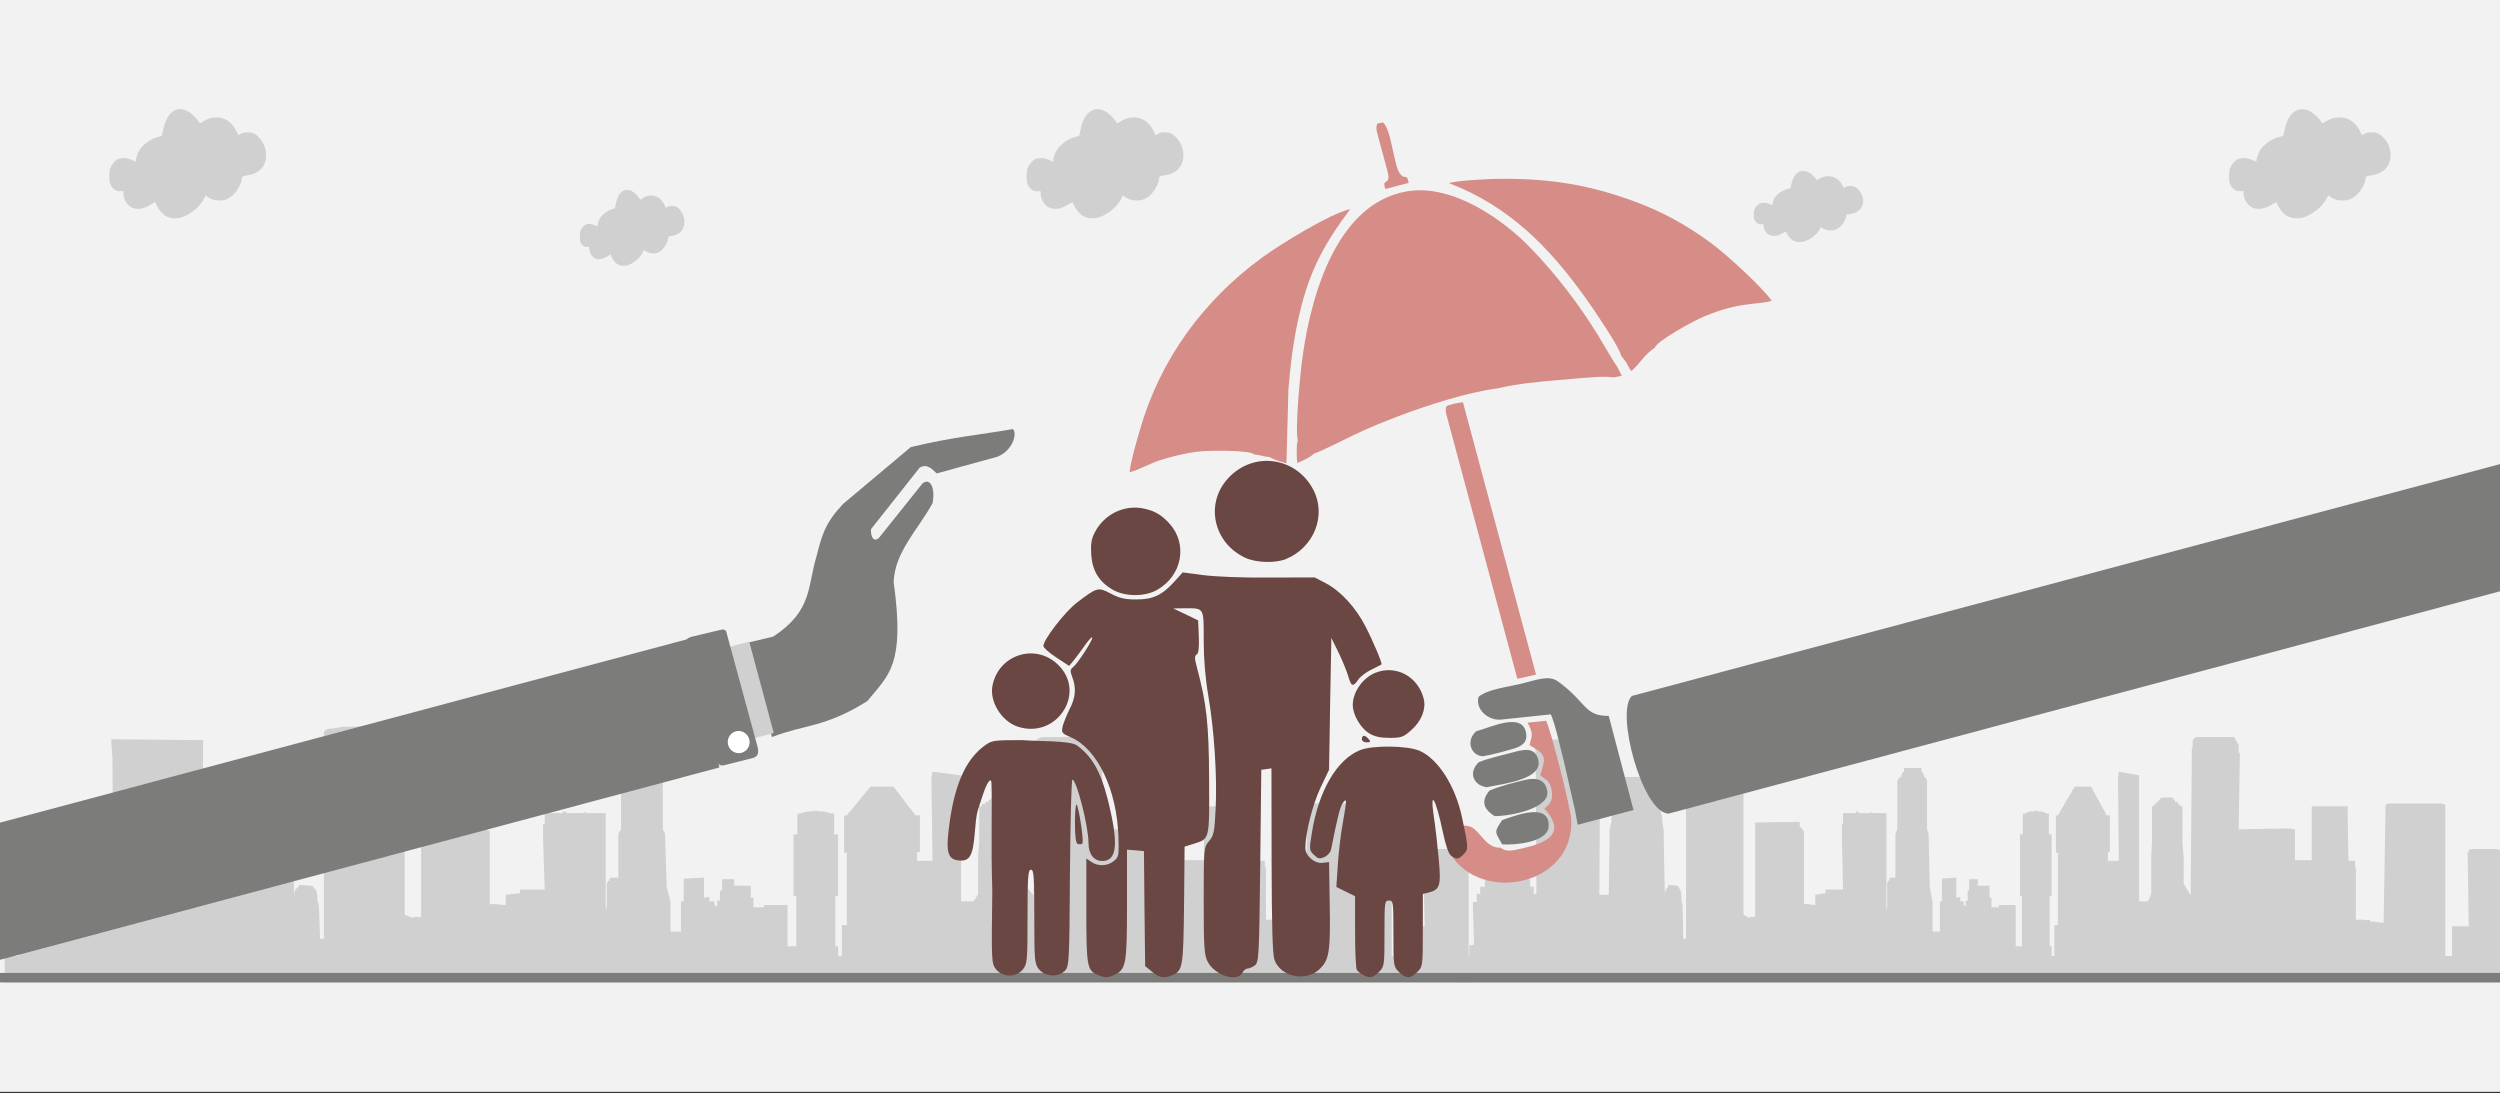 <svg width="526" height="230" xmlns="http://www.w3.org/2000/svg" xmlns:xlink="http://www.w3.org/1999/xlink" overflow="hidden"><rect width="100%" height="100%" fill="#333333" stroke="none"/><defs><clipPath id="clip0"><rect x="0" y="0" width="526" height="230"/></clipPath></defs><g clip-path="url(#clip0)"><rect x="0" y="0" width="526" height="229.667" fill="#FFFFFF"/><rect x="0" y="0" width="526" height="229.667" fill="#F2F2F2"/><path d="M309 206.044 309 178.821 307.613 178.624 300.794 178.624 299.754 178.821 299.754 178.821 299.754 179.28 299.408 179.28 299.408 179.412 299.754 194.893 296.403 194.893 294.785 194.893 294.785 201.125 292.82 201.125 292.82 169.506 292.82 169.375 292.589 169.178 292.011 169.178 291.78 169.047 290.971 169.047 290.393 169.047 277.333 169.047 276.524 169.047 275.946 169.047 275.715 169.178 275.368 169.178 275.137 169.375 274.559 194.171 270.514 193.843 270.514 193.515 268.896 193.646 268.896 193.515 268.55 193.515 268.319 193.515 267.741 193.515 267.163 193.515 266.932 193.515 266.354 193.515 266.354 182.495 266.123 182.495 266.123 181.117 265.892 181.117 264.158 181.117 263.927 171.54 263.927 169.965 263.927 169.637 263.696 169.637 253.525 169.637 253.294 169.637 253.294 169.965 253.294 171.54 253.294 180.986 253.063 180.986 251.098 180.986 248.902 180.986 248.325 180.986 248.325 174.492 246.707 174.295 231.682 174.492 232.029 158.486 231.682 158.354 231.682 158.026 231.682 157.436 231.682 156.78 230.295 155.075 229.833 155.075 219.2 155.075 218.391 155.403 218.045 155.73 218.045 156.321 218.045 156.977 218.045 157.436 217.813 157.436 217.813 157.895 217.467 188.398 215.386 185.906 215.386 180.33 215.04 177.116 215.04 169.637 214.231 169.637 214.231 169.637 214.231 169.178 213.653 169.178 213.653 169.178 213.653 168.719 213.191 168.719 212.844 168.719 212.844 168.391 212.382 168.26 212.382 168.26 212.382 167.932 211.804 167.801 209.377 167.801 208.452 167.932 208.452 168.26 208.452 168.26 207.99 168.391 207.99 168.719 207.99 168.719 207.181 168.719 207.412 169.178 207.181 169.178 206.603 169.178 206.603 169.637 206.603 169.637 206.025 169.637 206.025 177.116 205.794 180.33 205.794 188.07 204.985 189.514 204.638 189.514 204.638 189.645 203.829 189.645 203.829 189.645 202.789 189.645 202.789 189.645 202.211 189.645 202.211 169.965 202.211 163.143 196.201 162.356 195.97 163.799 196.201 181.117 192.965 181.117 192.965 180.527 192.965 180.527 192.965 179.28 192.965 179.28 193.197 179.28 193.197 179.28 193.543 179.28 193.543 179.28 193.543 179.28 193.543 171.671 193.543 171.54 193.543 171.54 193.543 171.54 193.197 171.54 193.197 171.54 192.965 171.54 192.965 171.54 192.619 171.54 192.619 171.54 192.619 171.54 187.996 165.505 183.142 165.505 178.172 171.54 178.172 171.54 178.172 171.54 178.172 171.54 178.172 171.54 177.941 171.54 177.941 171.54 177.594 171.671 177.594 171.671 177.594 171.671 177.594 179.28 177.594 179.28 177.594 179.28 177.594 179.412 177.941 179.412 178.172 179.412 178.172 179.412 178.172 180.658 178.172 180.658 178.172 180.658 178.172 194.63 177.132 194.63 177.132 201.125 176.323 201.125 176.323 199.091 175.745 199.091 175.745 188.53 176.323 188.53 176.323 175.541 175.514 175.541 175.514 171.212 174.358 171.081 174.358 171.081 174.358 170.884 174.127 170.884 174.127 170.884 173.78 170.884 173.78 170.884 173.549 170.884 173.549 170.753 173.318 170.753 172.971 170.753 172.74 170.753 172.509 170.753 171.7 170.556 170.544 170.753 170.544 170.753 170.313 170.753 169.967 170.753 169.735 170.753 169.735 170.753 169.504 170.884 169.158 170.884 169.158 170.884 168.926 170.884 168.926 170.884 168.926 171.081 168.926 171.081 167.771 171.212 167.771 175.541 166.962 175.541 166.962 188.53 167.54 188.53 167.54 199.091 165.69 199.091 165.69 190.432 161.299 190.432 160.721 190.432 160.721 190.891 160.721 190.891 159.334 190.891 158.525 190.891 158.525 188.858 157.947 188.858 157.947 186.365 157.138 186.365 157.138 186.365 157.138 186.365 157.138 186.365 156.907 186.365 156.907 186.365 156.676 186.365 156.676 186.365 156.329 186.365 156.329 186.365 156.098 186.365 156.098 186.365 155.751 186.365 154.942 186.365 154.48 186.365 154.48 184.987 153.324 184.987 151.937 184.987 151.937 187.349 151.937 187.349 151.475 187.349 151.475 189.514 150.897 189.514 150.897 190.563 150.666 190.563 150.666 190.563 150.319 190.563 150.319 190.563 150.319 189.645 149.279 189.645 149.279 188.858 149.279 188.726 148.123 188.858 148.123 184.659 143.847 184.856 143.847 189.645 143.269 189.645 143.269 201.125 143.269 201.125 143.269 196.008 141.074 196.008 141.074 189.776 140.265 186.562 139.918 175.41 139.456 174.492 139.456 164.258 139.109 163.602 138.647 163.471 138.647 163.143 138.647 163.012 138.3 163.012 138.3 162.553 138.3 162.553 137.838 162.356 137.838 161.766 137.838 161.569 137.491 161.569 132.868 161.569 132.637 161.569 132.637 161.766 132.637 162.356 132.059 162.553 132.059 162.553 132.059 163.012 131.828 163.012 131.828 163.143 131.828 163.471 131.25 163.602 130.672 164.258 130.672 174.492 130.094 175.41 130.094 184.987 130.094 184.856 130.094 184.856 130.094 184.659 130.094 184.659 128.823 184.659 128.476 184.659 128.476 184.856 128.476 184.856 128.245 184.856 128.245 184.987 128.245 185.184 128.245 185.184 128.245 185.184 128.245 185.315 127.898 185.315 127.898 185.315 127.898 185.643 127.667 185.643 127.667 185.643 127.667 190.891 127.436 191.482 127.436 176.46 127.436 175.541 127.436 173.376 127.436 173.376 127.436 172.589 127.436 171.081 123.275 171.081 123.275 170.884 122.813 170.884 122.813 171.081 119.23 171.081 118.999 170.753 118.421 170.753 118.421 171.081 114.608 171.081 114.608 172.589 114.608 173.376 114.261 173.376 114.261 175.541 114.261 176.46 114.608 187.152 109.638 187.152 109.407 187.152 109.407 187.939 109.407 187.939 106.402 188.267 106.402 190.432 104.437 190.235 103.05 190.235 103.05 185.447 103.05 185.447 103.05 174.951 101.779 173.836 101.779 173.836 101.779 173.048 101.779 172.917 88.604 173.048 88.604 192.925 86.986 192.925 86.986 193.187 85.137 192.466 85.137 158.814 84.559 158.682 83.75 158.354 82.132 158.223 80.167 158.026 77.971 158.026 76.931 158.026 76.931 155.075 76.353 152.779 74.157 152.91 71.961 152.91 70.343 153.238 68.957 153.369 68.379 153.697 68.147 154.025 68.147 158.945 68.147 197.517 67.916 197.517 67.338 197.517 67.107 190.563 66.761 189.317 66.761 188.267 66.529 187.349 65.952 186.693 65.721 186.365 63.756 186.234 62.947 186.234 62.716 186.693 62.138 187.152 61.907 188.07 61.907 189.186 61.56 177.575 61.56 176.656 61.56 176.656 61.56 176.46 61.56 175.672 61.56 174.754 61.329 173.836 61.098 172.917 61.098 171.999 60.751 171.081 60.52 170.097 59.942 169.375 59.711 168.391 59.364 167.473 58.902 166.882 58.902 166.685 59.133 166.554 59.133 166.423 59.133 166.423 59.133 166.423 58.902 166.423 58.902 166.226 58.902 165.964 58.902 165.636 58.555 165.505 58.555 165.177 58.555 164.98 58.555 164.717 58.555 164.521 58.324 164.258 58.324 164.061 58.324 163.799 58.093 163.471 49.078 163.471 48.731 163.799 48.731 163.93 48.731 164.258 48.5 164.389 48.5 164.717 48.5 164.98 48.5 165.177 48.5 165.505 48.269 165.636 48.269 165.964 48.269 166.095 48.269 166.423 47.922 166.423 47.922 167.013 47.691 167.473 47.691 167.932 47.46 168.391 47.113 168.916 47.113 169.178 46.882 169.637 46.535 170.097 46.535 170.556 46.304 171.081 46.304 171.54 46.073 171.999 46.073 172.917 45.727 173.836 45.495 174.754 45.495 175.672 45.495 176.656 45.495 176.788 45.495 177.575 45.264 188.267 42.49 188.267 42.722 159.273 42.722 155.73 23.421 155.534 23.421 155.993 23.652 159.601 23.883 188.07 23.074 188.07 23.074 186.562 23.074 186.562 23.074 186.562 23.074 186.562 23.074 186.562 22.034 186.562 22.034 185.184 22.034 185.184 22.034 184.987 22.034 184.987 22.034 184.987 21.687 184.987 20.878 184.987 20.878 183.938 20.878 183.938 20.647 183.741 20.647 183.741 20.647 183.741 20.647 183.741 16.602 183.61 16.602 183.479 16.602 183.479 16.602 183.479 16.602 183.479 16.602 183.282 16.602 183.282 16.602 183.151 16.602 182.954 16.602 182.823 16.602 182.823 16.602 182.691 16.602 182.495 16.602 182.495 16.602 182.495 16.602 182.495 16.602 182.035 13.597 182.035 13.597 183.61 9.668 183.741 9.668 183.741 9.668 183.741 9.668 184.987 8.628 184.987 8.628 184.987 8.628 184.987 8.628 184.987 8.628 186.562 7.588 186.562 7.241 186.562 7.241 186.562 7.241 186.562 7.241 186.562 7.241 188.07 6.432 188.07 6.432 188.07 6.432 188.07 6.201 188.07 6.201 188.07 6.201 188.07 6.201 188.07 6.201 188.07 6.201 189.776 5.045 189.776 5.392 198.763 4.005 198.96 4.005 201.125 1 201.125 1 206.7 309 206.7 309 206.044Z" fill="#D0D0D0" fill-rule="evenodd"/><path d="M526 206.044 526 178.821 525.014 178.624 520.165 178.624 519.426 178.821 519.426 178.821 519.426 179.28 519.179 179.28 519.179 179.412 519.426 194.893 517.043 194.893 515.892 194.893 515.892 201.125 514.495 201.125 514.495 169.506 514.495 169.375 514.331 169.178 513.92 169.178 513.756 169.047 513.18 169.047 512.77 169.047 503.484 169.047 502.908 169.047 502.498 169.047 502.333 169.178 502.087 169.178 501.922 169.375 501.511 194.171 498.635 193.843 498.635 193.515 497.485 193.646 497.485 193.515 497.238 193.515 497.074 193.515 496.663 193.515 496.252 193.515 496.088 193.515 495.677 193.515 495.677 182.495 495.513 182.495 495.513 181.117 495.348 181.117 494.116 181.117 493.951 171.54 493.951 169.965 493.951 169.637 493.787 169.637 486.555 169.637 486.391 169.637 486.391 169.965 486.391 171.54 486.391 180.986 486.227 180.986 484.83 180.986 483.268 180.986 482.857 180.986 482.857 174.492 481.707 174.295 471.024 174.492 471.271 158.486 471.024 158.354 471.024 158.026 471.024 157.436 471.024 156.78 470.038 155.075 469.709 155.075 462.149 155.075 461.574 155.403 461.327 155.73 461.327 156.321 461.327 156.977 461.327 157.436 461.163 157.436 461.163 157.895 460.916 188.398 459.437 185.906 459.437 180.33 459.191 177.116 459.191 169.637 458.615 169.637 458.615 169.637 458.615 169.178 458.204 169.178 458.204 169.178 458.204 168.719 457.876 168.719 457.629 168.719 457.629 168.391 457.301 168.26 457.301 168.26 457.301 167.932 456.89 167.801 455.164 167.801 454.507 167.932 454.507 168.26 454.507 168.26 454.178 168.391 454.178 168.719 454.178 168.719 453.603 168.719 453.767 169.178 453.603 169.178 453.192 169.178 453.192 169.637 453.192 169.637 452.781 169.637 452.781 177.116 452.617 180.33 452.617 188.07 452.041 189.514 451.795 189.514 451.795 189.645 451.22 189.645 451.22 189.645 450.48 189.645 450.48 189.645 450.069 189.645 450.069 169.965 450.069 163.143 445.796 162.356 445.632 163.799 445.796 181.117 443.495 181.117 443.495 180.527 443.495 180.527 443.495 179.28 443.495 179.28 443.659 179.28 443.659 179.28 443.906 179.28 443.906 179.28 443.906 179.28 443.906 171.671 443.906 171.54 443.906 171.54 443.906 171.54 443.659 171.54 443.659 171.54 443.495 171.54 443.495 171.54 443.248 171.54 443.248 171.54 443.248 171.54 439.961 165.505 436.51 165.505 432.976 171.54 432.976 171.54 432.976 171.54 432.976 171.54 432.976 171.54 432.812 171.54 432.812 171.54 432.565 171.671 432.565 171.671 432.565 171.671 432.565 179.28 432.565 179.28 432.565 179.28 432.565 179.412 432.812 179.412 432.976 179.412 432.976 179.412 432.976 180.658 432.976 180.658 432.976 180.658 432.976 194.63 432.237 194.63 432.237 201.125 431.662 201.125 431.662 199.091 431.251 199.091 431.251 188.53 431.662 188.53 431.662 175.541 431.086 175.541 431.086 171.212 430.265 171.081 430.265 171.081 430.265 170.884 430.1 170.884 430.1 170.884 429.854 170.884 429.854 170.884 429.689 170.884 429.689 170.753 429.525 170.753 429.278 170.753 429.114 170.753 428.95 170.753 428.374 170.556 427.553 170.753 427.553 170.753 427.388 170.753 427.142 170.753 426.977 170.753 426.977 170.753 426.813 170.884 426.567 170.884 426.567 170.884 426.402 170.884 426.402 170.884 426.402 171.081 426.402 171.081 425.58 171.212 425.58 175.541 425.005 175.541 425.005 188.53 425.416 188.53 425.416 199.091 424.101 199.091 424.101 190.432 420.979 190.432 420.568 190.432 420.568 190.891 420.568 190.891 419.582 190.891 419.006 190.891 419.006 188.858 418.595 188.858 418.595 186.365 418.02 186.365 418.02 186.365 418.02 186.365 418.02 186.365 417.856 186.365 417.856 186.365 417.692 186.365 417.692 186.365 417.445 186.365 417.445 186.365 417.281 186.365 417.281 186.365 417.034 186.365 416.459 186.365 416.13 186.365 416.13 184.987 415.308 184.987 414.322 184.987 414.322 187.349 414.322 187.349 413.994 187.349 413.994 189.514 413.583 189.514 413.583 190.563 413.418 190.563 413.418 190.563 413.172 190.563 413.172 190.563 413.172 189.645 412.432 189.645 412.432 188.858 412.432 188.726 411.611 188.858 411.611 184.659 408.57 184.856 408.57 189.645 408.159 189.645 408.159 201.125 408.159 201.125 408.159 196.008 406.598 196.008 406.598 189.776 406.023 186.562 405.776 175.41 405.447 174.492 405.447 164.258 405.201 163.602 404.872 163.471 404.872 163.143 404.872 163.012 404.626 163.012 404.626 162.553 404.626 162.553 404.297 162.356 404.297 161.766 404.297 161.569 404.05 161.569 400.763 161.569 400.599 161.569 400.599 161.766 400.599 162.356 400.188 162.553 400.188 162.553 400.188 163.012 400.024 163.012 400.024 163.143 400.024 163.471 399.613 163.602 399.202 164.258 399.202 174.492 398.791 175.41 398.791 184.987 398.791 184.856 398.791 184.856 398.791 184.659 398.791 184.659 397.887 184.659 397.641 184.659 397.641 184.856 397.641 184.856 397.476 184.856 397.476 184.987 397.476 185.184 397.476 185.184 397.476 185.184 397.476 185.315 397.23 185.315 397.23 185.315 397.23 185.643 397.065 185.643 397.065 185.643 397.065 190.891 396.901 191.482 396.901 176.46 396.901 175.541 396.901 173.376 396.901 173.376 396.901 172.589 396.901 171.081 393.943 171.081 393.943 170.884 393.614 170.884 393.614 171.081 391.066 171.081 390.902 170.753 390.491 170.753 390.491 171.081 387.779 171.081 387.779 172.589 387.779 173.376 387.533 173.376 387.533 175.541 387.533 176.46 387.779 187.152 384.246 187.152 384.081 187.152 384.081 187.939 384.081 187.939 381.945 188.267 381.945 190.432 380.548 190.235 379.562 190.235 379.562 185.447 379.562 185.447 379.562 174.951 378.658 173.836 378.658 173.836 378.658 173.048 378.658 172.917 369.29 173.048 369.29 192.925 368.139 192.925 368.139 193.187 366.824 192.466 366.824 158.814 366.414 158.682 365.838 158.354 364.688 158.223 363.291 158.026 361.729 158.026 360.99 158.026 360.99 155.075 360.579 152.779 359.018 152.91 357.456 152.91 356.306 153.238 355.32 153.369 354.909 153.697 354.744 154.025 354.744 158.945 354.744 197.517 354.58 197.517 354.169 197.517 354.005 190.563 353.758 189.317 353.758 188.267 353.594 187.349 353.183 186.693 353.019 186.365 351.622 186.234 351.047 186.234 350.882 186.693 350.471 187.152 350.307 188.07 350.307 189.186 350.06 177.575 350.06 176.656 350.06 176.656 350.06 176.46 350.06 175.672 350.06 174.754 349.896 173.836 349.732 172.917 349.732 171.999 349.485 171.081 349.321 170.097 348.91 169.375 348.746 168.391 348.499 167.473 348.17 166.882 348.17 166.685 348.335 166.554 348.335 166.423 348.335 166.423 348.335 166.423 348.17 166.423 348.17 166.226 348.17 165.964 348.17 165.636 347.924 165.505 347.924 165.177 347.924 164.98 347.924 164.717 347.924 164.521 347.759 164.258 347.759 164.061 347.759 163.799 347.595 163.471 341.185 163.471 340.939 163.799 340.939 163.93 340.939 164.258 340.774 164.389 340.774 164.717 340.774 164.98 340.774 165.177 340.774 165.505 340.61 165.636 340.61 165.964 340.61 166.095 340.61 166.423 340.364 166.423 340.364 167.013 340.199 167.473 340.199 167.932 340.035 168.391 339.788 168.916 339.788 169.178 339.624 169.637 339.378 170.097 339.378 170.556 339.213 171.081 339.213 171.54 339.049 171.999 339.049 172.917 338.802 173.836 338.638 174.754 338.638 175.672 338.638 176.656 338.638 176.788 338.638 177.575 338.474 188.267 336.501 188.267 336.666 159.273 336.666 155.73 322.942 155.534 322.942 155.993 323.107 159.601 323.271 188.07 322.696 188.07 322.696 186.562 322.696 186.562 322.696 186.562 322.696 186.562 322.696 186.562 321.956 186.562 321.956 185.184 321.956 185.184 321.956 184.987 321.956 184.987 321.956 184.987 321.71 184.987 321.134 184.987 321.134 183.938 321.134 183.938 320.97 183.741 320.97 183.741 320.97 183.741 320.97 183.741 318.094 183.61 318.094 183.479 318.094 183.479 318.094 183.479 318.094 183.479 318.094 183.282 318.094 183.282 318.094 183.151 318.094 182.954 318.094 182.823 318.094 182.823 318.094 182.691 318.094 182.495 318.094 182.495 318.094 182.495 318.094 182.495 318.094 182.035 315.957 182.035 315.957 183.61 313.163 183.741 313.163 183.741 313.163 183.741 313.163 184.987 312.424 184.987 312.424 184.987 312.424 184.987 312.424 184.987 312.424 186.562 311.684 186.562 311.438 186.562 311.438 186.562 311.438 186.562 311.438 186.562 311.438 188.07 310.862 188.07 310.862 188.07 310.862 188.07 310.698 188.07 310.698 188.07 310.698 188.07 310.698 188.07 310.698 188.07 310.698 189.776 309.876 189.776 310.123 198.763 309.137 198.96 309.137 201.125 307 201.125 307 206.7 526 206.7 526 206.044Z" fill="#D0D0D0" fill-rule="evenodd"/><path d="M0 205.702 526 205.702" stroke="#7C7C7B" stroke-width="2" stroke-miterlimit="8" fill="none" fill-rule="evenodd"/><path d="M319.252 142.828 323.181 141.936 307.805 84.638C307.021 84.715 306.101 84.881 305.409 85.093 304.341 85.418 304.049 85.31 304.232 86.884L319.252 142.828Z" fill="#D68D87" fill-rule="evenodd"/><path d="M276.438 95.43C277.28 95.306 283.696 92.063 285.223 91.338 288.229 89.919 291.369 88.654 294.539 87.448 300.17 85.313 309.115 82.427 315.149 81.71 318.938 80.771 324.009 80.285 327.608 79.99 329.737 79.812 335.859 79.213 337.875 79.275L339.24 79.376C339.285 79.384 339.375 79.4 339.445 79.422L341.229 79.073 340.19 77.029C339.838 76.725 336.791 71.444 336.192 70.484 332.145 63.939 327.491 57.84 322.114 52.251 316.55 46.47 305.79 38.589 295.988 40.267 280.362 42.942 275.288 64.524 273.83 76.828 273.497 79.698 272.464 90.404 273.063 92.715 272.7 93.325 272.845 96.702 272.929 97.388 273.722 97.162 275.896 96.115 276.438 95.43Z" fill="#D68D87" fill-rule="evenodd"/><path d="M341.078 74.83 342.193 76.311C342.504 76.862 342.848 77.667 343.232 78.063 344.99 76.615 345.925 74.591 348.181 73.172 348.371 71.867 356.369 67.475 358.616 66.55 366.288 63.384 369.466 64.233 372.785 63.278 370.515 60.143 362.92 53.24 359.727 50.932 354.485 47.156 349.741 44.548 344.004 42.428 334.432 38.887 326.281 37.568 315.846 37.616 313.757 37.622 306.822 37.92 304.859 38.526 317.442 43.352 325.906 51.876 333.78 62.945 335.08 64.769 340.836 73.134 341.078 74.83Z" fill="#D68D87" fill-rule="evenodd"/><path d="M263.92 95.635C265.069 95.678 266.203 96.171 267.114 96.149 267.457 96.395 267.231 96.24 267.598 96.418 267.657 96.449 267.988 96.597 268.076 96.634 268.573 96.845 268.585 96.862 269.102 97.014L270.636 97.487 270.696 96.52 271.08 81.982C271.489 77.043 271.976 72.764 272.981 67.983 275.11 57.828 278.063 52.067 284.089 43.986 279.647 45.019 269.151 51.564 265.75 54.039 253.049 63.252 244.036 75.802 239.851 90.399 239.22 92.604 237.909 96.962 237.663 99.355 239.702 98.85 241.965 97.482 244.163 96.8 246.669 96.021 249.232 95.403 251.69 95.055 254.005 94.733 263.18 94.652 263.92 95.635Z" fill="#D68D87" fill-rule="evenodd"/><path d="M289.732 27.872 291.893 35.898C292.845 39.397 290.583 37.197 291.475 39.764L296.379 38.486C295.954 36.329 295.72 37.855 294.771 36.795 293.214 35.477 292.883 27.333 290.975 25.75L289.775 26.024C289.57 26.641 289.513 27.056 289.732 27.872Z" fill="#D68D87" fill-rule="evenodd"/><path d="M315.986 151.388 326.303 150.301C327.406 152.937 328.298 157.462 329.071 160.306L331.376 170.444 331.954 173.528 343.686 170.428 338.475 150.619C333.271 150.685 333.831 147.693 327.77 143.362 325.865 142 323.565 143.002 320.03 143.859 317.404 144.502 313.014 145.003 311.111 146.592 310.299 149.186 313.143 151.762 315.986 151.388Z" fill="#7C7C7B" fill-rule="evenodd"/><path d="M351.07 171.184 534.48 122.14 529.405 96.741 343.355 146.422C339.806 149.664 345.56 171.107 351.07 171.184Z" fill="#7C7C7B" fill-rule="evenodd"/><path d="M315.69 178.347C312.615 178.551 311.344 174.634 309.375 173.942 306.067 172.772 302.954 176.063 305.036 179.507 311.591 190.366 331.272 186.299 330.587 172.434 330.466 170.039 326.348 153.759 325.302 151.65L321.392 152.048C322.736 154.569 322.279 154.612 321.824 156.769 325.601 158.983 325.166 159.306 324.068 163.109 325.238 164.163 326.19 164.134 326.511 166.575 326.752 168.447 326.152 169.01 324.948 170.158 329.829 175.478 325.209 177.432 320.113 178.54 317.964 179.007 316.964 179.284 315.69 178.347Z" fill="#D68D87" fill-rule="evenodd"/><path d="M314.452 171.713C317.831 171.725 326.2 170.087 325.538 166.401 325.088 163.86 323.119 163.559 320.759 164.122 318.53 164.659 315.427 165.44 313.38 166.343 311.528 168.563 312.145 170.231 314.452 171.713Z" fill="#7C7C7B" fill-rule="evenodd"/><path d="M312.763 165.633C316.578 164.873 324.841 163.925 323.621 159.73 322.945 157.444 321.182 157.525 318.679 158.195 316.344 158.829 313.314 159.48 311.14 160.362 308.86 162.566 309.998 165.21 312.763 165.633Z" fill="#7C7C7B" fill-rule="evenodd"/><path d="M311.962 159.115C313.896 158.822 316.264 158.15 318.182 157.607 320.245 157.026 321.461 156.211 321.076 154.162 320.267 149.839 314.019 152.9 310.601 153.853 308.364 155.783 309.428 158.981 311.962 159.115Z" fill="#7C7C7B" fill-rule="evenodd"/><path d="M316.046 177.654C318.655 177.843 325.673 177.256 325.834 173.902 326.098 168.609 318.745 171.67 316.046 172.54 314.36 175.169 314.453 174.819 316.046 177.654Z" fill="#7C7C7B" fill-rule="evenodd"/><path d="M231.105 205.175C228.71 204.232 228.567 203.483 228.567 191.639L228.567 180.627 229.622 181.348C231.048 182.319 232.958 182.264 234.327 181.182 235.382 180.35 235.439 180.017 235.325 176.134 235.011 166.176 230.905 157.549 225.317 155.136 223.406 154.304 223.292 154.165 223.577 152.834 223.777 152.057 224.433 150.449 225.032 149.228 226.315 146.787 226.486 144.762 225.602 142.46 225.117 141.157 225.146 140.851 225.801 140.352 226.771 139.576 230.107 134.416 229.793 134.111 229.679 134 228.966 134.749 228.225 135.831 227.484 136.885 226.457 138.272 225.915 138.938L224.946 140.103 222.237 138.327C220.755 137.356 219.529 136.275 219.529 135.914 219.529 134.583 224.034 128.758 226.543 126.816 230.877 123.515 231.048 123.488 233.728 124.902 235.553 125.873 236.693 126.123 239.088 126.123 242.624 126.123 244.505 125.235 247.129 122.323L248.839 120.437 253.088 120.991C255.483 121.324 261.47 121.574 266.973 121.518L276.61 121.491 279.005 122.739C282.085 124.375 285.249 127.815 287.274 131.753 288.842 134.777 290.895 139.631 290.667 139.797 290.61 139.853 289.669 140.324 288.557 140.879 287.445 141.406 286.19 142.377 285.763 143.015 284.708 144.596 284.28 144.457 283.681 142.322 283.396 141.295 282.484 139.076 281.657 137.356L280.117 134.222 279.861 148.091 279.632 161.96 277.836 165.732C276.182 169.199 274.643 175.329 274.643 178.408 274.643 180.072 276.582 181.737 278.292 181.542L279.632 181.376 279.775 190.391C279.946 200.321 279.661 202.013 277.58 203.954 274.7 206.645 269.397 205.508 268.142 201.93 267.743 200.792 267.572 194.718 267.543 180.988L267.515 161.655 266.46 161.821 265.376 161.96 265.148 182.208C264.92 201.597 264.863 202.512 263.979 203.15 263.495 203.511 262.782 203.788 262.468 203.788 262.126 203.788 261.613 204.204 261.356 204.731 260.244 206.7 255.568 205.175 254.114 202.373 253.373 200.986 253.259 199.35 253.259 189.531 253.259 178.38 253.287 178.269 254.371 176.993 255.369 175.829 255.54 175.08 255.768 170.226 256.11 163.458 255.483 153.694 254.228 146.371 253.601 142.765 253.259 138.716 253.259 134.694 253.259 127.732 253.401 127.981 249.295 127.981L246.843 128.009 249.467 129.257 252.09 130.533 252.232 133.945C252.318 136.302 252.175 137.495 251.776 137.717 251.32 137.994 251.32 138.549 251.805 140.324 253.857 147.98 254.342 152.141 254.399 163.901 254.456 176.883 254.57 176.439 251.12 177.548L249.238 178.131 249.124 190.391C248.982 203.289 248.839 204.204 246.786 205.119 245.019 205.924 243.964 205.757 242.396 204.454L240.941 203.261 240.799 191.167 240.685 179.074 238.889 178.907 237.121 178.769 237.121 190.418C237.121 203.011 236.921 204.01 234.384 205.147 233.072 205.73 232.502 205.73 231.105 205.175ZM286.76 205.092C286.247 204.814 285.649 204.343 285.477 204.065 285.278 203.788 285.107 200.182 285.107 196.049L285.107 188.56 283.139 187.589 281.172 186.618 281.486 181.848C281.657 179.24 282.113 175.357 282.512 173.221 283.396 168.284 283.396 167.729 282.541 168.922 281.97 169.699 281.343 172.167 280.06 178.741 279.946 179.323 279.319 180.017 278.663 180.322 277.637 180.766 277.323 180.71 276.439 179.85 275.47 178.907 275.441 178.713 276.011 175.274 277.409 166.425 281.258 159.796 286.162 157.827 288.756 156.773 296.141 156.856 298.679 157.966 302.613 159.713 306.177 165.316 307.603 171.945 308.971 178.353 309 178.713 307.945 179.74 306.805 180.849 306.491 180.877 305.35 180.072 304.78 179.684 304.21 177.992 303.583 175.107 302.1 167.951 300.76 165.732 301.701 171.973 301.986 173.831 302.442 177.742 302.699 180.627 303.241 186.397 302.984 187.201 300.503 187.811L299.363 188.089 299.363 195.744C299.363 203.233 299.334 203.4 298.194 204.509 296.74 205.952 295.827 205.952 294.345 204.509 293.204 203.4 293.176 203.178 293.176 196.41 293.176 189.781 293.147 189.475 292.235 189.475 291.322 189.475 291.294 189.781 291.294 196.41 291.294 203.178 291.265 203.4 290.125 204.509 288.842 205.757 288.186 205.868 286.76 205.092ZM209.578 203.954C208.609 202.734 208.58 202.401 208.78 187.423 208.466 177.576 208.78 170.004 208.609 164.955 208.609 163.374 207.782 164.345 206.898 166.925 205.501 171.28 205.501 170.336 205.073 175.468 204.674 180.128 203.99 181.265 201.737 181.043 199.485 180.821 199 179.379 199.627 174.386 200.711 165.288 203.106 159.796 207.24 156.828 208.694 155.774 209.179 155.719 215.081 155.719 218.103 155.996 224.975 155.774 226.543 156.801 229.708 159.075 231.561 162.265 233.015 168.007 235.41 177.41 235.096 181.154 231.903 181.154 230.164 181.154 229.023 179.684 229.023 177.382 229.023 173.859 226.514 164.04 225.63 164.04 225.431 164.04 225.203 172.861 225.117 183.651 225.003 202.151 224.946 203.289 224.091 204.204 222.722 205.674 219.899 205.535 218.616 203.954 217.675 202.817 217.618 202.151 217.618 192.859 217.618 184.399 217.533 182.985 216.906 182.985 216.307 182.985 216.193 184.399 216.193 192.859 216.193 202.151 216.136 202.817 215.223 203.954 213.826 205.702 210.975 205.674 209.578 203.954ZM226.771 177.576C226.372 177.437 226.172 176.106 226.172 173.166 226.172 170.863 226.315 169.116 226.514 169.282 226.999 169.782 228.111 177.16 227.712 177.493 227.512 177.659 227.113 177.687 226.771 177.576ZM286.532 155.497C286.532 155.109 286.732 154.803 286.96 154.803 287.188 154.803 287.644 155.109 287.958 155.497 288.443 156.052 288.386 156.19 287.53 156.19 286.96 156.19 286.532 155.885 286.532 155.497ZM288.044 154.276C286.219 153.139 284.622 150.365 284.622 148.313 284.622 145.622 286.703 142.654 289.327 141.573 293.689 139.797 298.393 142.322 299.562 147.065 300.076 149.2 299.049 151.752 296.968 153.583 295.257 155.109 294.829 155.247 292.349 155.247 290.382 155.247 289.184 154.97 288.044 154.276ZM214.054 152.862C210.69 151.697 208.181 147.619 208.808 144.291 210.063 137.773 217.732 135.248 222.523 139.77 228.795 145.678 222.323 155.663 214.054 152.862ZM234.098 124.07C231.247 122.406 229.822 120.104 229.594 116.692 229.451 114.418 229.622 113.391 230.392 111.921 232.274 108.343 236.208 106.318 240.115 106.901 242.624 107.317 244.306 108.204 246.045 110.146 249.951 114.473 248.754 121.075 243.479 124.098 240.884 125.596 236.722 125.568 234.098 124.07ZM262.069 117.385C255.283 114.279 253.458 105.93 258.419 100.604 263.723 94.862 272.704 96.111 276.325 103.045 279.148 108.454 276.468 115.222 270.537 117.635 268.342 118.523 264.321 118.412 262.069 117.385Z" fill="#6A4742" fill-rule="evenodd"/><path d="M-2.871 202.71 151.354 161.477 145.511 134.247-10.939 176.001C-13.789 179.23-7.597 202.305-2.871 202.71Z" fill="#7C7C7B" fill-rule="evenodd"/><path d="M157.466 135.196 162.406 155.086C169.278 152.392 173.597 153.104 182.473 147.512 187.03 141.952 190.441 139.937 188.024 122.454 188.26 116.093 193.203 111.396 196.232 105.817 196.676 103.112 196.042 101.819 195.465 101.479 195.16 101.246 194.71 101.298 194.143 101.653L184.918 113.185C183.5 114.397 183.124 112.091 183.288 111.305L193.472 98.413C195.052 97.473 196.051 98.645 197.082 99.606L209.81 96.111C212.974 94.904 214.124 91.29 213.123 90.276 205.977 91.536 200.96 91.843 191.623 94.072L177.389 106.023C173.612 110.047 172.945 112.498 171.824 116.959 169.855 123.199 171.087 128.448 162.691 133.933L157.466 135.196Z" fill="#7C7C7B" fill-rule="evenodd"/><path d="M157.635 134.987 162.794 154.212 158.355 155.399 153.197 136.175Z" fill="#D0D0D0" fill-rule="evenodd"/><path d="M159.429 157.27C159.838 159.207 158.815 159.368 157.966 159.596L152.308 161.019C151.323 161.238 150.836 160.581 150.672 159.388L144.236 135.734C143.997 134.763 144.544 134.234 145.579 133.957L151.736 132.49C152.487 132.311 152.864 132.638 152.937 133.406L159.429 157.27Z" fill="#7C7C7B" fill-rule="evenodd"/><path d="M154.814 153.876C156.04 153.548 157.305 154.293 157.639 155.539 157.974 156.786 157.251 158.062 156.026 158.39 154.8 158.718 153.535 157.973 153.201 156.727 152.866 155.48 153.589 154.204 154.814 153.876Z" fill="#FFFFFF" fill-rule="evenodd"/><path d="M35.576 45.77C34.49 45.388 33.671 44.592 33.033 43.295 32.82 42.863 32.631 42.509 32.612 42.509 32.593 42.509 32.252 42.72 31.852 42.977 29.898 44.238 28.117 44.279 26.962 43.088 26.365 42.472 26.04 41.754 25.968 40.889L25.906 40.149 25.499 40.214C24.531 40.37 23.716 39.868 23.248 38.83 23.029 38.343 22.995 38.106 23 37.085 23.005 36.127 23.052 35.789 23.245 35.297 23.545 34.533 24.191 33.79 24.822 33.483 25.55 33.129 26.796 33.213 27.771 33.682 28.163 33.87 28.512 34.024 28.547 34.024 28.583 34.024 28.612 33.883 28.612 33.712 28.612 33.219 28.986 32.142 29.358 31.559 30.186 30.263 31.887 29.1 33.457 28.755 33.943 28.648 34.083 28.571 34.114 28.395 34.514 26.123 35.018 24.816 35.833 23.942 36.831 22.871 38.075 22.679 39.456 23.382 40.294 23.809 41.471 24.96 41.983 25.853 42.054 25.976 42.184 25.93 42.656 25.616 43.503 25.052 44.283 24.774 45.198 24.711 47.148 24.577 48.724 25.563 49.691 27.524L50.135 28.422 50.685 28.135C51.148 27.894 51.372 27.848 52.096 27.848 53.175 27.848 53.751 28.116 54.562 28.996 55.829 30.369 56.317 32.369 55.791 34.04 55.275 35.684 54.012 36.611 51.855 36.927 50.908 37.066 50.937 37.038 50.822 37.898 50.679 38.953 49.598 40.663 48.614 41.388 47.841 41.958 47.157 42.187 46.233 42.187 45.279 42.187 44.582 41.99 43.811 41.501L43.226 41.131 42.934 41.739C42.097 43.485 39.913 45.287 38.029 45.787 37.27 45.989 36.177 45.981 35.576 45.77Z" fill="#D0D0D0" fill-rule="evenodd"/><path d="M130.384 55.805C129.66 55.54 129.114 54.986 128.689 54.084 128.547 53.783 128.421 53.537 128.408 53.537 128.396 53.537 128.168 53.683 127.902 53.862 126.598 54.74 125.411 54.768 124.641 53.939 124.243 53.511 124.027 53.012 123.979 52.41L123.938 51.895 123.666 51.94C123.021 52.048 122.477 51.7 122.165 50.977 122.019 50.639 121.997 50.474 122 49.764 122.004 49.097 122.034 48.862 122.163 48.52 122.363 47.988 122.794 47.471 123.215 47.258 123.7 47.012 124.531 47.07 125.181 47.397 125.442 47.527 125.674 47.634 125.698 47.634 125.722 47.634 125.742 47.536 125.742 47.417 125.742 47.074 125.99 46.325 126.239 45.919 126.791 45.018 127.925 44.209 128.971 43.968 129.295 43.894 129.388 43.841 129.409 43.718 129.676 42.138 130.012 41.228 130.555 40.62 131.22 39.876 132.05 39.742 132.97 40.231 133.529 40.528 134.314 41.329 134.655 41.95 134.703 42.036 134.789 42.004 135.104 41.785 135.669 41.392 136.189 41.199 136.799 41.156 138.099 41.062 139.149 41.748 139.794 43.112L140.09 43.737 140.457 43.537C140.765 43.37 140.915 43.338 141.397 43.338 142.117 43.338 142.501 43.524 143.042 44.136 143.886 45.092 144.211 46.483 143.861 47.645 143.516 48.789 142.675 49.434 141.237 49.654 140.605 49.751 140.625 49.731 140.548 50.329 140.453 51.063 139.732 52.253 139.076 52.757 138.56 53.153 138.105 53.313 137.489 53.313 136.853 53.313 136.388 53.175 135.874 52.836L135.484 52.578 135.289 53.001C134.731 54.216 133.276 55.469 132.019 55.817 131.514 55.958 130.785 55.952 130.384 55.805Z" fill="#D0D0D0" fill-rule="evenodd"/><path d="M228.576 45.77C227.49 45.388 226.671 44.592 226.033 43.295 225.82 42.863 225.631 42.509 225.612 42.509 225.593 42.509 225.252 42.72 224.853 42.977 222.898 44.238 221.117 44.279 219.962 43.088 219.365 42.472 219.04 41.754 218.968 40.889L218.906 40.149 218.499 40.214C217.531 40.37 216.716 39.868 216.248 38.83 216.029 38.343 215.995 38.106 216 37.085 216.005 36.127 216.052 35.789 216.245 35.297 216.545 34.533 217.191 33.79 217.822 33.483 218.55 33.129 219.796 33.213 220.772 33.682 221.162 33.87 221.512 34.024 221.547 34.024 221.583 34.024 221.612 33.883 221.612 33.712 221.612 33.219 221.986 32.142 222.358 31.559 223.186 30.263 224.887 29.1 226.457 28.755 226.943 28.648 227.083 28.571 227.114 28.395 227.514 26.123 228.018 24.816 228.833 23.942 229.831 22.871 231.075 22.679 232.455 23.382 233.294 23.809 234.471 24.96 234.983 25.853 235.054 25.976 235.184 25.93 235.656 25.616 236.503 25.052 237.284 24.774 238.198 24.711 240.148 24.577 241.724 25.563 242.691 27.524L243.135 28.422 243.685 28.135C244.148 27.894 244.372 27.848 245.096 27.848 246.175 27.848 246.751 28.116 247.562 28.996 248.829 30.369 249.317 32.369 248.791 34.04 248.275 35.684 247.012 36.611 244.855 36.927 243.908 37.066 243.937 37.038 243.822 37.898 243.679 38.953 242.598 40.663 241.614 41.388 240.841 41.958 240.157 42.187 239.233 42.187 238.279 42.187 237.582 41.99 236.811 41.501L236.226 41.131 235.934 41.739C235.097 43.485 232.913 45.287 231.029 45.787 230.27 45.989 229.177 45.981 228.576 45.77Z" fill="#D0D0D0" fill-rule="evenodd"/><path d="M481.957 45.77C480.838 45.388 479.995 44.592 479.337 43.295 479.118 42.863 478.923 42.509 478.903 42.509 478.884 42.509 478.532 42.72 478.121 42.977 476.107 44.238 474.272 44.279 473.082 43.088 472.467 42.472 472.133 41.754 472.058 40.889L471.994 40.149 471.574 40.214C470.577 40.37 469.737 39.868 469.255 38.83 469.03 38.343 468.995 38.106 469.001 37.085 469.006 36.127 469.053 35.789 469.252 35.297 469.562 34.533 470.227 33.79 470.877 33.483 471.628 33.129 472.911 33.213 473.916 33.682 474.319 33.87 474.679 34.024 474.715 34.024 474.752 34.024 474.782 33.883 474.782 33.712 474.782 33.219 475.167 32.142 475.551 31.559 476.404 30.263 478.156 29.1 479.774 28.755 480.274 28.648 480.419 28.571 480.451 28.395 480.862 26.123 481.383 24.816 482.222 23.942 483.25 22.871 484.532 22.679 485.954 23.382 486.818 23.809 488.031 24.96 488.558 25.853 488.631 25.976 488.765 25.93 489.252 25.616 490.124 25.052 490.928 24.774 491.871 24.711 493.88 24.577 495.503 25.563 496.5 27.524L496.957 28.422 497.524 28.135C498.001 27.894 498.232 27.848 498.977 27.848 500.09 27.848 500.683 28.116 501.519 28.996 502.824 30.369 503.326 32.369 502.785 34.04 502.253 35.684 500.952 36.611 498.73 36.927 497.753 37.066 497.784 37.038 497.665 37.898 497.518 38.953 496.404 40.663 495.39 41.388 494.593 41.958 493.889 42.187 492.937 42.187 491.954 42.187 491.236 41.99 490.441 41.501L489.839 41.131 489.538 41.739C488.676 43.485 486.426 45.287 484.484 45.787 483.703 45.989 482.577 45.981 481.957 45.77Z" fill="#D0D0D0" fill-rule="evenodd"/><path d="M377.765 50.819C377.008 50.571 376.438 50.051 375.993 49.206 375.844 48.924 375.712 48.693 375.699 48.693 375.686 48.693 375.448 48.83 375.17 48.998 373.807 49.821 372.566 49.847 371.761 49.07 371.345 48.669 371.119 48.201 371.069 47.636L371.026 47.154 370.742 47.196C370.067 47.297 369.499 46.971 369.173 46.293 369.02 45.976 368.997 45.822 369 45.156 369.004 44.531 369.036 44.31 369.171 43.99 369.38 43.491 369.83 43.006 370.27 42.806 370.778 42.576 371.646 42.63 372.326 42.936 372.598 43.059 372.841 43.159 372.866 43.159 372.891 43.159 372.912 43.068 372.912 42.955 372.912 42.634 373.172 41.931 373.432 41.551 374.009 40.706 375.194 39.948 376.288 39.723 376.627 39.653 376.724 39.603 376.746 39.488 377.025 38.007 377.376 37.154 377.944 36.584 378.64 35.886 379.507 35.76 380.469 36.219 381.053 36.497 381.874 37.248 382.231 37.83 382.28 37.911 382.371 37.881 382.7 37.676 383.29 37.308 383.834 37.127 384.472 37.086 385.831 36.998 386.929 37.641 387.603 38.92L387.912 39.505 388.296 39.319C388.618 39.161 388.775 39.132 389.279 39.132 390.031 39.132 390.432 39.306 390.998 39.88 391.881 40.776 392.221 42.08 391.855 43.169 391.494 44.242 390.614 44.846 389.111 45.053 388.451 45.143 388.472 45.125 388.391 45.686 388.292 46.374 387.538 47.489 386.852 47.962 386.313 48.333 385.837 48.483 385.193 48.483 384.528 48.483 384.042 48.354 383.504 48.036L383.097 47.794 382.893 48.191C382.31 49.329 380.788 50.505 379.475 50.831 378.946 50.962 378.184 50.957 377.765 50.819Z" fill="#D0D0D0" fill-rule="evenodd"/></g></svg>
